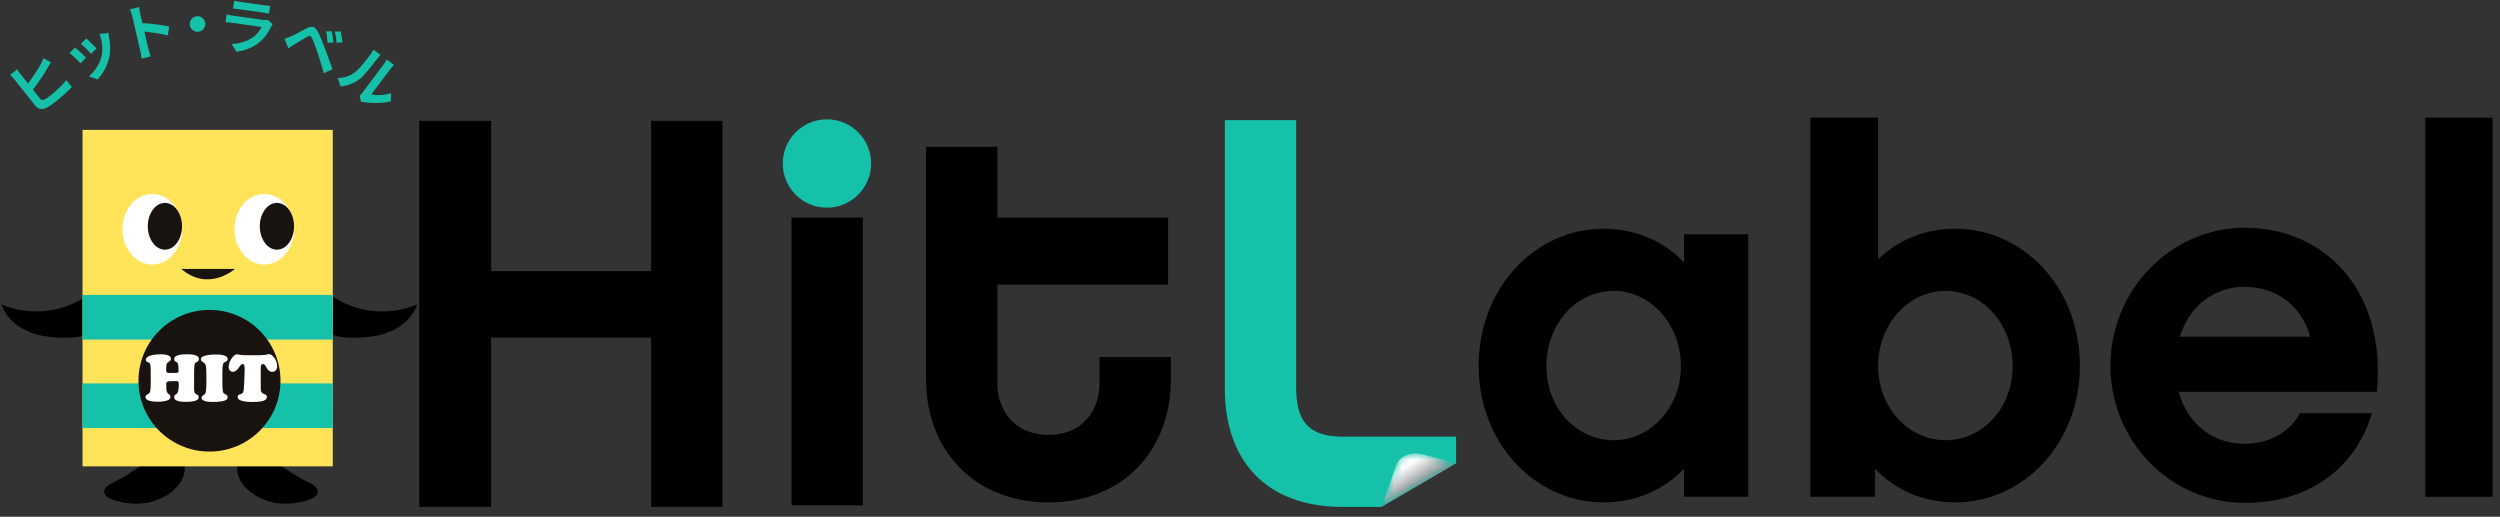 <?xml version="1.0" encoding="UTF-8"?>
<svg width="329px" height="68px" viewBox="0 0 329 68" version="1.1" xmlns="http://www.w3.org/2000/svg" xmlns:xlink="http://www.w3.org/1999/xlink">
    <rect x="0" y="0" width="329" height="68" fill="#333333" stroke="none"/>
    <!-- Generator: Sketch 60.1 (88133) - https://sketch.com -->
    <title>logo</title>
    <desc>Created with Sketch.</desc>
    <defs>
        <path d="M2.754,2.163 L0.827,7.663 L2.825,6.503 L9.207,2.798 L10.659,1.956 L6.23,0.778 C5.918,0.695 5.605,0.656 5.299,0.656 C4.125,0.656 3.078,1.237 2.754,2.163 Z" id="path-1"></path>
        <linearGradient x1="27.126%" y1="28.75%" x2="51.076%" y2="55.92%" id="linearGradient-3">
            <stop stop-color="#FFFFFF" offset="0%"></stop>
            <stop stop-color="#939498" offset="100%"></stop>
        </linearGradient>
    </defs>
    <g id="logo" stroke="none" stroke-width="1" fill="none" fill-rule="evenodd">
        <g id="Group-36">
            <polygon id="Fill-1" fill="#000000" points="95.07 66.7 85.683 66.7 85.683 44.423 64.634 44.423 64.634 66.7 55.176 66.7 55.176 15.907 64.634 15.907 64.634 35.677 85.683 35.677 85.683 15.907 95.07 15.907"></polygon>
            <polygon id="Fill-2" fill="#000000" points="104.165 66.503 113.552 66.503 113.552 28.637 104.165 28.637"></polygon>
            <path d="M154.083,49.97 C154.083,59.215 147.825,66.113 138.012,66.113 C128.198,66.113 121.87,59.215 121.87,49.97 L121.87,19.321 L131.256,19.321 L131.256,28.637 L153.728,28.637 L153.728,37.454 L131.256,37.454 L131.256,50.468 C131.256,53.81 133.319,57.224 138.012,57.224 C142.634,57.224 144.697,53.81 144.697,50.468 L144.697,46.983 L154.083,46.983 L154.083,49.97 Z" id="Fill-3" fill="#000000"></path>
            <path d="M181.8,66.709 L176.692,66.709 C166.594,66.709 161.189,60.593 161.189,51.136 L161.189,15.808 L170.576,15.808 L170.576,50.993 C170.576,55.544 172.283,57.464 176.763,57.464 L191.625,57.464 L191.625,60.953" id="Fill-4" fill="#15C1A8"></path>
            <g id="hitkun" transform="translate(-0, 17)">
                <g id="hit_kun" transform="translate(0.189, 0.094)">
                    <g id="XMLID_11614_" transform="translate(13.491, 43.302)" fill="#000000" fill-rule="nonzero">
                        <path d="M5.898,0.06 C4.435,1.268 2.836,2.309 1.131,3.14 C0.618,3.396 -3.81639165e-17,3.758 0.03,4.347 C0.06,4.86 0.618,5.177 1.116,5.343 C2.579,5.857 4.163,6.038 5.687,5.766 C7.21,5.494 8.658,4.74 9.684,3.592 C10.453,2.717 10.966,1.404 10.363,0.408" id="XMLID_11616_"></path>
                        <path d="M22.264,0.06 C23.728,1.268 25.326,2.309 27.031,3.14 C27.544,3.396 28.162,3.758 28.132,4.347 C28.102,4.86 27.544,5.177 27.046,5.343 C25.583,5.857 23.999,6.038 22.476,5.766 C20.952,5.494 19.504,4.74 18.478,3.592 C17.709,2.717 17.196,1.404 17.799,0.408" id="XMLID_11615_"></path>
                    </g>
                    <path d="M43.418,21.792 C46.657,24.086 51.086,24.542 54.717,22.962 C54.205,24.497 52.939,25.697 51.493,26.396 C50.047,27.079 48.42,27.307 46.808,27.353 C45.588,27.383 44.337,27.307 43.208,26.866" id="XMLID_11613_" fill="#000000" fill-rule="nonzero"></path>
                    <path d="M11.299,21.792 C8.06,24.086 3.631,24.542 0,22.962 C0.512,24.497 1.778,25.697 3.224,26.396 C4.67,27.079 6.297,27.307 7.909,27.353 C9.129,27.383 10.38,27.307 11.509,26.866" id="XMLID_11612_" fill="#000000" fill-rule="nonzero"></path>
                    <g id="XMLID_7197_" transform="translate(10.66, 0)" fill-rule="nonzero">
                        <rect id="XMLID_7213_" fill="#FFE459" x="0.012" y="0" width="32.932" height="44.279"></rect>
                        <ellipse id="XMLID_7212_" fill="#FFFFFF" cx="9.189" cy="13.076" rx="3.931" ry="4.645"></ellipse>
                        <ellipse id="XMLID_7211_" fill="#191310" cx="10.853" cy="12.684" rx="2.253" ry="3.077"></ellipse>
                        <ellipse id="XMLID_7210_" fill="#FFFFFF" cx="23.932" cy="13.076" rx="3.931" ry="4.645"></ellipse>
                        <ellipse id="XMLID_7209_" fill="#191310" cx="25.595" cy="12.684" rx="2.253" ry="3.077"></ellipse>
                        <path d="M13,18.294 L20.076,18.294 C20.076,18.294 16.613,21.386 13,18.294 Z" id="XMLID_7208_" fill="#191310"></path>
                        <path d="M32.943,27.599 L0.012,27.599 C0.012,27.418 0.012,21.717 0.012,21.717 L32.928,21.717 C32.943,21.717 32.943,27.418 32.943,27.599 Z" id="XMLID_7207_" fill="#15C1A8"></path>
                        <path d="M32.943,39.242 L0.012,39.242 C0.012,39.061 0.012,33.36 0.012,33.36 L32.928,33.36 C32.943,33.36 32.943,39.061 32.943,39.242 Z" id="XMLID_7206_" fill="#15C1A8"></path>
                        <ellipse id="XMLID_7205_" fill="#191310" cx="16.719" cy="33.013" rx="9.344" ry="9.32"></ellipse>
                        <g id="XMLID_7198_" transform="translate(8.222, 29.503)" fill="#FFFFFF">
                            <path d="M6.502,4.777 C6.502,5.033 6.532,5.169 6.774,5.29 C6.955,5.38 7.076,5.441 7.076,5.652 C7.076,5.863 7.061,6.285 5.353,6.285 C4.975,6.285 3.856,6.27 3.856,5.697 C3.825,5.033 4.46,5.772 4.46,4.008 C4.46,3.54 4.355,3.555 3.916,3.555 C2.707,3.555 2.812,3.586 2.812,4.37 C2.812,5.546 3.357,5.079 3.357,5.637 C3.357,6.24 2.087,6.27 1.678,6.27 C1.285,6.27 0.076,6.24 0.076,5.652 C0.076,5.471 0.212,5.35 0.348,5.29 C0.665,5.139 0.771,5.169 0.771,3.359 C0.771,1.067 0.741,1.248 0.408,1.082 C0.272,1.007 0.121,0.931 0.121,0.765 C0.121,0.102 1.572,0.026 2.056,0.026 C2.419,0.026 3.417,0.072 3.417,0.584 C3.417,0.856 3.266,0.946 3.069,1.067 C2.858,1.188 2.797,1.293 2.797,2.062 C2.797,2.545 3.024,2.485 3.432,2.485 L3.871,2.485 C4.445,2.485 4.43,2.394 4.43,2.123 C4.43,1.188 4.279,1.127 4.173,1.067 C4.007,0.976 3.856,0.901 3.856,0.675 C3.856,0.509 3.825,0.026 5.549,0.026 C5.957,0.026 7.106,0.041 7.106,0.645 C7.106,0.841 7.016,0.961 6.834,1.052 C6.577,1.157 6.471,1.142 6.471,2.515 L6.471,4.777 L6.502,4.777 Z" id="XMLID_7203_"></path>
                            <path d="M8.089,2.741 C8.089,1.64 7.999,1.399 7.908,1.278 C7.711,1.022 7.364,1.007 7.364,0.675 C7.364,0.056 9.133,0.056 9.299,0.056 C9.813,0.056 10.887,0.072 10.887,0.66 C10.887,0.976 10.554,0.961 10.357,1.173 C10.191,1.369 10.191,2.138 10.191,2.741 L10.191,3.601 C10.191,5.139 10.297,5.109 10.463,5.214 C10.675,5.35 10.887,5.38 10.887,5.652 C10.887,5.908 10.811,6.3 8.906,6.3 C8.543,6.3 7.454,6.285 7.454,5.742 C7.454,5.471 7.757,5.425 7.893,5.26 C7.999,5.139 8.089,4.822 8.089,3.616 L8.089,2.741 L8.089,2.741 Z" id="XMLID_7201_"></path>
                            <path d="M15.317,0.132 C15.695,0.132 15.861,0.102 15.997,0.072 C16.118,0.041 16.194,0.011 16.36,0.011 C16.693,0.011 17.403,0.675 17.403,1.61 C17.403,2.047 17.177,2.334 16.738,2.334 C15.982,2.334 15.997,1.308 15.544,1.308 C15.211,1.308 15.241,1.776 15.241,1.851 L15.241,4.506 C15.241,5.531 16.043,5.048 16.043,5.652 C16.043,5.923 15.876,6.3 14.258,6.3 C13.82,6.3 12.202,6.315 12.202,5.652 C12.202,5.199 12.731,5.38 12.913,5.048 C13.003,4.867 13.034,4.355 13.049,4.128 L13.124,2.213 C13.155,1.308 12.973,1.308 12.852,1.308 C12.459,1.308 12.278,2.334 11.567,2.334 C11.234,2.334 11.023,2.017 11.023,1.715 C11.023,0.976 11.643,0.026 12.142,0.026 C12.202,0.026 12.293,0.056 12.459,0.087 C12.625,0.117 12.852,0.147 13.2,0.147 L15.317,0.147 L15.317,0.132 Z" id="XMLID_7199_"></path>
                        </g>
                    </g>
                </g>
            </g>
            <path d="M114.639,21.516 C114.639,24.727 112.036,27.33 108.825,27.33 C105.614,27.33 103.011,24.727 103.011,21.516 C103.011,18.305 105.614,15.702 108.825,15.702 C112.036,15.702 114.639,18.305 114.639,21.516" id="Fill-18" fill="#15C1A8"></path>
            <g id="Group-21" transform="translate(181, 59.014)">
                <mask id="mask-2" fill="white">
                    <use xlink:href="#path-1"></use>
                </mask>
                <g id="Clip-20"></g>
                <path d="M2.754,2.163 L0.827,7.663 L2.825,6.503 L9.207,2.798 L10.659,1.956 L6.23,0.778 C5.918,0.695 5.605,0.656 5.299,0.656 C4.125,0.656 3.078,1.237 2.754,2.163 Z" id="Fill-19" fill="url(#linearGradient-3)" mask="url(#mask-2)"></path>
            </g>
            <path d="M212.361,38.282 C207.465,38.282 203.509,42.575 203.509,48.208 C203.509,53.706 207.465,57.931 212.361,57.931 C217.256,57.931 221.212,53.572 221.212,48.208 C221.212,42.709 217.256,38.282 212.361,38.282 L212.361,38.282 Z M230.064,65.374 L221.615,65.374 L221.615,61.685 C218.932,64.502 215.244,66.112 211.02,66.112 C202.034,66.112 194.59,58.334 194.59,48.141 C194.59,37.88 202.034,30.102 211.02,30.102 C215.244,30.102 218.932,31.71 221.615,34.528 L221.615,30.84 L230.064,30.84 L230.064,65.374 Z" id="Fill-22" fill="#000000"></path>
            <path d="M256.01,38.282 C251.114,38.282 247.158,42.709 247.158,48.208 C247.158,53.572 251.114,57.931 256.01,57.931 C260.905,57.931 264.861,53.706 264.861,48.208 C264.861,42.575 260.905,38.282 256.01,38.282 M257.284,66.112 C253.126,66.112 249.438,64.502 246.756,61.685 L246.756,65.374 L238.239,65.374 L238.239,15.482 L247.158,15.482 L247.158,34.126 C249.774,31.578 253.327,30.102 257.284,30.102 C266.337,30.102 273.713,37.88 273.713,48.141 C273.713,58.334 266.337,66.112 257.284,66.112" id="Fill-23" fill="#000000"></path>
            <path d="M304.018,44.318 C302.945,40.294 299.592,37.746 295.367,37.746 C291.344,37.746 288.125,40.294 286.851,44.318 L304.018,44.318 Z M286.717,51.56 C287.857,55.785 291.21,58.4 295.367,58.4 C298.318,58.4 301.201,57.126 302.677,54.376 L312.132,54.376 C310.12,61.418 304.018,66.179 295.435,66.179 C285.711,66.179 277.731,58.132 277.731,48.14 C277.731,38.148 285.711,29.967 295.435,29.967 C305.627,29.967 314.076,37.88 312.802,51.56 L286.717,51.56 Z" id="Fill-24" fill="#000000"></path>
            <polygon id="Fill-25" fill="#000000" points="319.167 65.374 328.019 65.374 328.019 15.483 319.167 15.483"></polygon>
            <path d="M4.332,11.803 C4.982,10.949 5.755,9.813 6.193,9.066 C6.341,8.815 6.522,8.477 6.686,8.182 L5.721,7.663 C5.591,8.001 5.458,8.27 5.307,8.544 C4.934,9.219 4.276,10.203 3.68,10.983 L2.739,9.8 C2.599,9.624 2.388,9.333 2.265,9.114 L1.338,9.851 C1.524,10.02 1.796,10.325 1.906,10.462 L4.62,13.874 C5.054,14.419 5.601,14.464 6.225,14.131 C6.529,13.96 6.925,13.687 7.332,13.363 C8.021,12.815 8.937,12.014 9.456,11.458 L8.729,10.544 C8.325,11.091 7.382,11.974 6.724,12.497 C6.443,12.721 6.176,12.913 5.968,13.037 C5.648,13.2 5.468,13.23 5.254,12.961 L4.332,11.803 Z" id="Fill-29" fill="#15C1A8"></path>
            <path d="M11.357,5.068 L10.633,5.761 C10.994,6.05 11.73,6.77 11.986,7.082 L12.706,6.364 C12.446,6.081 11.643,5.313 11.357,5.068 Z M13.098,4.481 C13.451,5.42 13.566,6.546 13.369,7.394 C13.131,8.432 12.391,9.461 11.698,10.051 L12.826,10.459 C13.518,9.737 14.128,8.698 14.384,7.511 C14.569,6.641 14.512,5.745 14.35,4.927 C14.324,4.762 14.295,4.59 14.271,4.317 L13.098,4.481 Z M9.867,6.254 L9.15,6.979 C9.476,7.213 10.297,8 10.606,8.33 L11.327,7.576 C10.989,7.241 10.224,6.535 9.867,6.254 Z" id="Fill-30" fill="#15C1A8"></path>
            <path d="M22.275,3.486 C21.477,3.302 19.852,3.098 18.737,3.038 L18.47,1.892 C18.393,1.565 18.352,1.213 18.32,0.933 L17.105,1.217 C17.223,1.477 17.337,1.861 17.402,2.142 L18.446,6.613 C18.519,6.925 18.596,7.4 18.621,7.715 L19.836,7.431 C19.732,7.127 19.566,6.59 19.513,6.364 L18.999,4.16 C19.907,4.252 21.181,4.431 22.082,4.664 L22.275,3.486 Z" id="Fill-31" fill="#15C1A8"></path>
            <path d="M24.97,3.203 C24.994,3.762 25.477,4.206 26.037,4.182 C26.596,4.158 27.04,3.675 27.016,3.115 C26.992,2.556 26.509,2.112 25.949,2.136 C25.39,2.16 24.946,2.643 24.97,3.203 Z" id="Fill-32" fill="#15C1A8"></path>
            <path d="M35.246,2.624 C35.129,2.656 34.911,2.658 34.657,2.622 L30.736,2.07 C30.49,2.036 30.152,1.972 29.823,1.893 L29.678,2.923 C30.016,2.938 30.413,2.986 30.603,3.013 L34.429,3.551 C34.224,3.975 33.91,4.431 33.42,4.807 C32.731,5.34 31.707,5.729 30.477,5.806 L31.143,6.813 C32.197,6.671 33.287,6.275 34.212,5.5 C34.898,4.926 35.347,4.206 35.693,3.471 C35.737,3.388 35.82,3.254 35.89,3.159 L35.246,2.624 Z M30.675,1.125 C30.907,1.141 31.249,1.181 31.502,1.217 L34.536,1.644 C34.821,1.684 35.193,1.744 35.404,1.79 L35.548,0.768 C35.322,0.769 34.932,0.722 34.687,0.687 L31.637,0.258 C31.368,0.22 31.036,0.166 30.819,0.102 L30.675,1.125 Z" id="Fill-33" fill="#15C1A8"></path>
            <path d="M43.664,4.126 L42.911,4.128 C43.027,4.625 43.066,5.056 43.088,5.611 L43.873,5.596 C43.85,5.189 43.744,4.522 43.664,4.126 Z M44.823,4.127 L44.068,4.154 C44.19,4.636 44.249,5.059 44.295,5.622 L45.066,5.576 C45.033,5.173 44.916,4.511 44.823,4.127 Z M37.44,5.104 L37.945,6.359 C38.15,6.218 38.437,6.025 38.702,5.865 C39.172,5.583 40.006,5.07 40.447,4.819 C40.771,4.64 40.897,4.692 41.065,5.021 C41.244,5.362 41.59,6.309 41.824,7.045 C42.05,7.736 42.386,8.834 42.61,9.635 L43.754,9.102 C43.474,8.269 43.029,7.1 42.756,6.356 C42.501,5.672 42.186,4.859 41.864,4.234 C41.467,3.474 41.047,3.361 40.387,3.704 C39.634,4.104 38.759,4.591 38.278,4.792 C37.965,4.922 37.739,5.011 37.44,5.104 Z" id="Fill-34" fill="#15C1A8"></path>
            <path d="M44.827,11.367 C45.742,11.294 46.61,10.964 47.344,10.385 C48.002,9.868 49.034,8.533 49.6,7.777 C49.797,7.515 50.052,7.256 50.077,7.235 L49.137,6.529 C49.06,6.712 48.949,6.899 48.757,7.155 C48.176,7.929 47.263,9.134 46.671,9.55 C46.083,9.959 45.296,10.289 44.435,10.263 L44.827,11.367 Z M47.526,13.422 C47.657,13.42 47.764,13.411 47.952,13.441 C48.942,13.614 50.382,13.614 51.432,13.322 L51.467,12.248 C50.573,12.547 49.56,12.577 48.873,12.413 L51.384,9.066 C51.6,8.778 51.826,8.557 51.847,8.543 L50.893,7.827 C50.885,7.851 50.748,8.128 50.532,8.416 L47.733,12.147 C47.603,12.32 47.443,12.48 47.326,12.582 L47.526,13.422 Z" id="Fill-35" fill="#15C1A8"></path>
        </g>
    </g>
</svg>